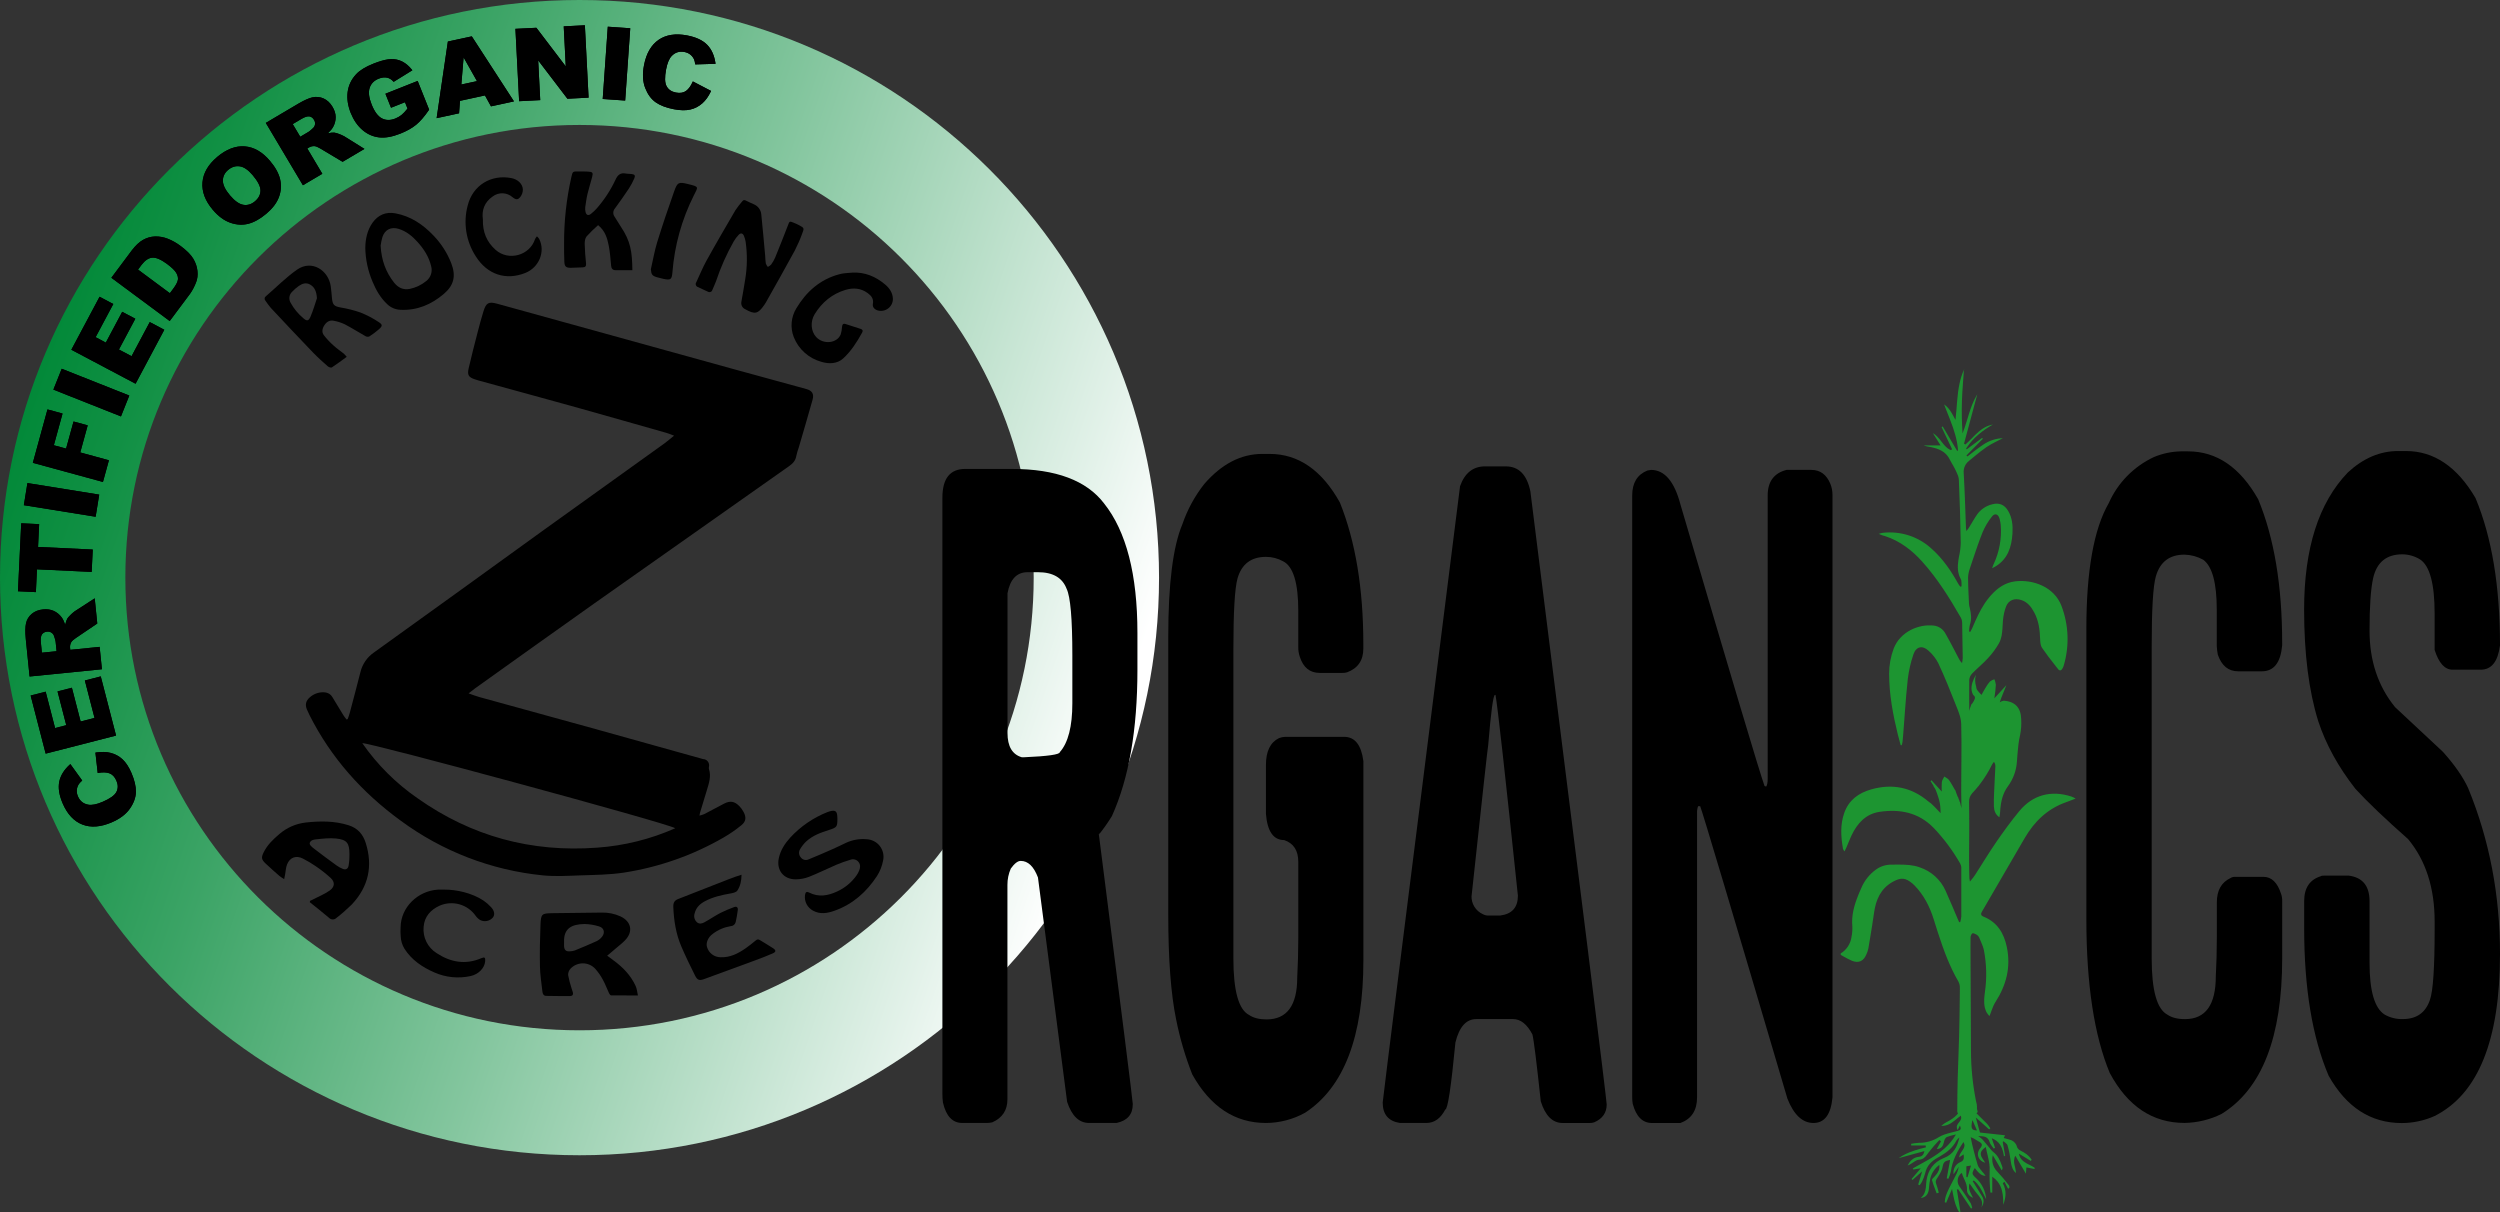 <svg height="48" viewBox="0 0 99 48" width="99" xmlns="http://www.w3.org/2000/svg" xmlns:xlink="http://www.w3.org/1999/xlink"><rect x="0" y="0" width="99" height="48" fill="#333333" stroke="none"/><defs><linearGradient id="a" x1="95.774%" x2="1.106%" y1="65.516%" y2="33.425%"><stop offset="0" stop-color="#fff"/><stop offset=".1" stop-color="#e1f1e8"/><stop offset=".44" stop-color="#82c59d"/><stop offset=".71" stop-color="#3ca466"/><stop offset=".9" stop-color="#119044"/><stop offset="1" stop-color="#008837"/></linearGradient><path id="b" d="m3.817 29.797c.207-.031.395-.026.564.017.179.046.336.13.47.254s.252.304.354.54c.123.287.182.539.177.756-.005.217-.085.437-.239.659-.154.222-.395.403-.723.544-.438.187-.825.215-1.16.084-.335-.131-.594-.41-.777-.834-.143-.332-.188-.622-.135-.87.051-.239.189-.462.414-.667l.024-.022.47.651-.016.014c-.061.054-.104.101-.127.141-.043.072-.067.149-.072.229-.005.08.01.161.045.243.08.185.215.294.407.329.143.027.333-.01.57-.112.294-.126.476-.256.546-.391.071-.135.071-.283.002-.444-.067-.156-.162-.255-.284-.297-.116-.04-.259-.045-.429-.015l-.029.005-.091-.807zm.173-3.012.606 2.343-2.788.716-.595-2.301.595-.153.373 1.441.443-.114-.346-1.337.569-.146.346 1.337.55-.141-.383-1.483zm-.239-3.091.101.997-.846.572c-.097.066-.159.122-.186.17-.035.063-.05.131-.046.204l.001.018.008.078 1.163-.117.09.886-2.865.288-.149-1.471-.003-.034c-.024-.256-.021-.456.01-.599.032-.149.107-.274.226-.375.118-.101.268-.161.451-.179.159-.016.299.004.422.06s.225.139.309.25c.053.071.101.17.145.298.025-.109.052-.189.082-.24.007-.012.016-.025.029-.041l.016-.019c.006-.007.012-.014.019-.021l.022-.023.024-.025.027-.027.029-.028c.005-.005.009-.009.014-.013l.026-.024c.034-.031.063-.054.087-.07zm-1.714 1.358c-.052-.032-.109-.045-.172-.039-.093.009-.161.046-.204.109-.042.061-.056.166-.043.315l.002.022.039.388.582-.059-.038-.372c-.001-.009-.003-.021-.006-.034l-.005-.022-.006-.025-.008-.028-.009-.031-.011-.034-.018-.056c-.018-.057-.052-.102-.104-.134zm-1.197-4.33.71.034-.043.903 2.166.103-.043.886-2.166-.103-.043.903-.71-.034zm.246-1.593 2.843.458-.142.877-2.843-.458zm.794-2.916.597.163-.345 1.256.485.132.295-1.073.561.153-.295 1.073 1.135.31-.236.859-2.777-.758zm.564-1.61 2.676 1.061-.33.826-2.676-1.061zm1.499-2.851.543.287-.7 1.314.404.214.649-1.219.519.274-.649 1.219.501.265.72-1.352.576.305-1.138 2.137-2.543-1.346zm2.2-2.388c.169-.005.337.026.506.092.169.067.332.158.49.275.247.183.417.353.512.51.094.157.15.319.168.487.018.168-.001.32-.056.457-.069.175-.148.323-.235.445l-.019.026-.789 1.057-2.31-1.713.789-1.057.02-.027c.149-.194.296-.333.442-.415.152-.086.313-.132.482-.137zm.477 1.093c-.245-.182-.442-.266-.592-.253-.144.012-.283.104-.416.276l-.015.019-.132.177 1.262.936.13-.174c.111-.149.173-.267.187-.354.014-.087-.007-.179-.063-.276s-.176-.214-.361-.351zm1.98-4.241c.366-.308.731-.448 1.095-.419.364.029.696.22.995.573.217.256.352.503.405.74.053.237.036.47-.051.699-.086.229-.251.446-.495.652-.248.209-.487.342-.716.401-.229.058-.467.045-.712-.041s-.477-.256-.694-.512c-.303-.358-.44-.721-.409-1.089.031-.368.225-.702.582-1.003zm.894.371c-.164-.025-.318.023-.461.143-.137.115-.206.256-.207.423-.001.167.093.362.282.585.188.221.364.346.528.373s.318-.019.46-.139c.146-.123.219-.266.219-.428-0-.162-.104-.366-.312-.611-.175-.206-.345-.322-.509-.347zm2.886-2.732c.149-.033.294-.018.436.046s.259.175.353.332c.081.137.123.272.123.406.001.134-.032.262-.098.384-.042.078-.112.163-.211.256.109-.024.194-.033.253-.027.021.002.05.008.087.019l.029.009.032.011c.005.002.011.004.017.006l.036.013.038.015.035.014c.05.021.089.039.117.056l.805.502-.865.511-.877-.524c-.101-.06-.178-.092-.233-.097-.072-.005-.14.01-.205.044l-.016.009-.068.04.596 1.002-.769.454-1.469-2.469 1.276-.754.029-.017c.223-.13.406-.211.549-.243zm3.096-1.516c.168-.005.323.03.464.104.133.069.256.174.368.313l.021.027-.741.458-.014-.016c-.07-.078-.152-.128-.245-.149-.1-.022-.21-.009-.332.039-.181.072-.301.192-.358.36s-.032.388.076.66c.115.289.252.473.41.554.158.081.335.082.529.005.092-.037.175-.085.249-.145.068-.055.139-.131.215-.226l.019-.024-.1-.251-.553.219-.222-.555 1.277-.507.454 1.137-.023.034c-.17.246-.333.434-.49.563-.164.135-.375.253-.633.355-.318.126-.598.175-.841.146-.243-.029-.463-.128-.658-.297s-.348-.393-.459-.669c-.116-.291-.157-.568-.123-.831.035-.263.146-.496.334-.7.147-.158.374-.298.68-.419l.031-.012.061-.023c.01-.004.02-.007.03-.011l.058-.021c.211-.073.382-.112.514-.115zm-3.225 2.271c-.073-.012-.174.019-.305.094l-.019.011-.336.199.299.502.323-.191c.006-.004.013-.008.021-.014l.017-.012.019-.015.021-.017.023-.02.025-.022.027-.025.03-.028c.045-.04.071-.09.078-.151s-.005-.118-.037-.172c-.047-.08-.109-.126-.185-.139zm6.432-3.17 1.67 2.575-.91.197-.239-.433-.99.215-.035.492-.889.193.445-3.034zm7.398.137c.297-.203.673-.261 1.128-.174.356.068.622.193.799.376.17.176.278.415.323.716l.005.032-.805.024-.003-.021c-.011-.081-.026-.142-.046-.184-.036-.076-.086-.139-.15-.188s-.139-.082-.227-.099c-.198-.038-.365.013-.501.152-.102.103-.178.28-.226.533-.06.313-.054.536.019.67s.195.218.368.251c.167.032.303.009.406-.068.098-.073.182-.188.253-.346l.012-.027.722.377-.016.034c-.09.189-.2.341-.33.456-.138.122-.296.205-.474.246-.178.042-.394.038-.647-.01-.307-.059-.55-.151-.728-.277-.178-.126-.316-.315-.414-.566-.098-.251-.114-.552-.047-.902.09-.467.283-.801.58-1.005zm-2.92-.576.147 2.866-.838.043-1.158-1.519.081 1.574-.836.043-.147-2.866.83-.042 1.164 1.53-.081-1.586zm.907.056.89.062-.201 2.863-.89-.062zm-5.71 1.215-.089 1.075.62-.134z"/></defs><g fill="none"><path d="m22.949 0c12.674 0 22.949 10.241 22.949 22.874 0 12.633-10.275 22.874-22.949 22.874s-22.949-10.241-22.949-22.874c0-12.633 10.275-22.874 22.949-22.874zm0 4.948c-9.933 0-17.985 8.026-17.985 17.926s8.052 17.926 17.985 17.926c9.933 0 17.985-8.026 17.985-17.926s-8.052-17.926-17.985-17.926z" fill="url(#a)"/><path d="m94.966 17.861h.311c1.107 0 2.025.62 2.753 1.861.647 1.553.97 3.498.97 5.836-.083.642-.337.962-.764.962h-1.114c-.309 0-.546-.262-.711-.785v-1.443c0-1.173-.192-1.886-.577-2.139-.211-.13-.453-.2-.701-.202-.626 0-1.011.312-1.155.937-.097.431-.145 1.127-.144 2.089 0 1.19.337 2.199 1.011 3.026l1.897 1.772c.468.523.801 1.004 1 1.443.839 2.043 1.258 4.228 1.258 6.558 0 3.409-.863 5.549-2.589 6.418-.408.183-.851.278-1.299.279-1.231 0-2.197-.625-2.898-1.874-.647-1.519-.97-3.469-.969-5.849v-1.064c0-.523.22-.852.66-.988.014-.017.069-.025.165-.025h.928c.557.068.835.405.836 1.012v2.443c0 1.115.199 1.798.598 2.05.22.124.47.185.722.177.543 0 .9-.253 1.072-.76.124-.354.186-1.278.186-2.772v-.329c0-1.333-.351-2.422-1.052-3.266-.907-.801-1.602-1.464-2.083-1.987-.681-.869-1.173-1.764-1.475-2.684-.373-1.197-.559-2.67-.559-4.418 0-2.422.578-4.232 1.733-5.431.612-.565 1.275-.847 1.99-.847z" fill="#000"/><path d="m86.361 17.874h.289c1.134 0 2.059.633 2.775 1.899.632 1.527.949 3.422.949 5.684v.102c-.062.684-.33 1.025-.805 1.025h-.939c-.385 0-.653-.219-.804-.658-.022-.113-.036-.227-.042-.342v-1.443c0-1.055-.179-1.713-.536-1.975-.228-.126-.482-.195-.742-.202-.591 0-.97.287-1.134.861-.11.38-.165 1.309-.165 2.786v12.34c0 1.266.207 2.009.621 2.229.172.118.406.178.701.177.811 0 1.217-.565 1.217-1.696.027-.498.041-1.013.041-1.544v-1.381c0-.473.179-.793.536-.962.049-.032.107-.05.165-.051h1.144c.323 0 .557.227.701.681.031.089.045.184.042.278v2.266c0 3.123-.801 5.177-2.403 6.165-.456.225-.956.347-1.464.355-1.265 0-2.252-.658-2.96-1.975-.619-1.486-.928-3.52-.928-6.102v-11.492c0-2.295.296-3.954.887-4.975.355-.802.988-1.449 1.784-1.823.339-.142.702-.219 1.07-.227z" fill="#000"/><path d="m77.774 14.612c-.006.094-.013.188-.02.282l-.021.281c-.017.235-.033.469-.041.706-.014.426-.003.853.025 1.282.064-.16.116-.324.166-.488l.053-.172.028-.092c.081-.26.171-.515.311-.754l.025-.042-.525 1.955.054.032c.076-.065.147-.135.217-.207l.096-.097.058-.058.039-.038c.189-.182.395-.34.679-.391-.41.238-.776.522-1.037.917l-.023.035.024.031.61-.453.028.035-.649.66.038.039.063-.048.187-.145c.104-.08.209-.159.317-.233l.065-.044c.228-.155.496-.242.772-.253-.048.026-.095.05-.141.073l-.135.068c-.132.067-.256.131-.367.209-.155.106-.303.225-.45.345l-.187.154-.062.051c-.149.117-.228.302-.207.49.021.373.037.747.051 1.12l.027.762.01.269 0.0.007.001.014.002.015.009.06.004.027c.001.005.001.01.002.015l.069-.091.015-.021c.007-.01.014-.02.02-.03l.045-.074.089-.148c.059-.099.119-.197.183-.291.143-.201.354-.345.595-.404.275-.078.49.01.636.258.164.277.19.581.172.889l-.002.03c-.036.513-.182.974-.645 1.266l-.031.019-.021.012-.106.056.01-.031.02-.06.007-.019c.001-.003.002-.006.003-.009l.007-.017c.001-.003.002-.005.004-.008.234-.491.334-1.035.289-1.577-.008-.067-.02-.134-.036-.2l-.01-.039c-.046-.181-.187-.236-.299-.091-.155.194-.282.408-.377.636-.136.342-.255.691-.372 1.041l-.131.393c-.042.116-.065.239-.068.362.002.215.009.43.019.645l.018.387c.006.057.017.113.033.168.05.221.081.44 0 .664-.017.075-.027.152-.028.229l0.0.033.045.014c.025-.046.052-.09.073-.138l.079-.183.04-.091c.149-.333.312-.658.548-.944l.036-.043.036-.042c.257-.289.56-.511.963-.561.693-.085 1.548.207 1.84.98.284.754.315 1.58.087 2.353-.013.041-.03.081-.051.118-.044.078-.104.104-.164.036l-.007-.008-.131-.167c-.175-.223-.348-.446-.507-.68-.051-.075-.066-.182-.072-.283l-.002-.04-.001-.02c-.012-.372-.058-.736-.24-1.068-.116-.214-.261-.402-.509-.482-.259-.083-.498-.001-.598.251-.069.183-.111.374-.126.569l-.007.102-.01.18c-.013.213-.036.424-.141.613-.121.211-.265.407-.431.584-.088.098-.184.19-.282.28l-.117.109c-.078.072-.156.145-.23.222-.066.067-.107.154-.116.248-.004.41-.002.82.001 1.23.021-.084.047-.166.08-.246l.017-.04v.024l.021-.03c.003-.005.007-.01.01-.014l.018-.027c.003-.004.006-.009.008-.013l.015-.025.013-.023c.067-.119.053-.176-.031-.24l-.004-.007c-.001-.002-.002-.005-.002-.007-.102-.201-.055-.412.032-.608l.016-.034c.003-.006.005-.011.008-.017l.017-.034.017-.034.018-.033.009-.016v.004c-.001.004-.003.008-.004.012-.038.146-.033.301.014.445.002.045.013.089.034.129.053.073.112.142.178.204l.027-.048.051-.094c.025-.046.051-.091.078-.134.051-.091.11-.176.178-.254.053-.04.112-.07.176-.09.03.07.049.144.058.219-.003.075-.01.152-.019.233l-.009.071-.025.191-.005.041.474-.52c-.022.057-.043.111-.065.165l-.064.157c-.049.12-.095.236-.133.355.054-.034.106-.056.158-.062.457.03.679.287.691.72.014.21 0.0.42-.04.627-.063.267-.088.535-.109.804l-.018.248c-.021.356-.144.698-.355.986-.224.3-.29.652-.311 1.016-.001.017-.003.034-.005.052l-.005.036-.012.081-.007.047c-.167-.117-.207-.27-.217-.416l-.001-.03c-.006-.169-.001-.338.007-.506l.012-.253c.001-.028.003-.056.004-.084l.008-.186.019-.372c.003-.062.006-.124.008-.186-0-.059-.02-.116-.057-.162-.027.033-.052.067-.073.104-.136.278-.3.542-.488.788l-.038.049-.008.027-.004.003.007-.024c-.078.099-.161.195-.249.287-.092.099-.139.231-.131.366.001.204.006.409.006.614-.003.014-.003.027-.003.041-0.0.006 0.0.013.002.019l.002.009v.266l-.001.333-.005.667c-.001.111-.001.222-.001.333-0.0.141.002.281.005.422l.006.281c0.0.007.001.014.001.022l.002.016.006.037.008.05.005.031.036-.045.065-.079.029-.036c.023-.029.044-.058.063-.087.057-.088.114-.177.17-.266l.253-.401c.141-.222.284-.444.433-.661.285-.413.582-.821.901-1.209.536-.653 1.265-.846 2.073-.583.056.023.111.049.164.079l-.242.093-.063.024c-.031.012-.062.023-.093.034-.726.261-1.241.762-1.621 1.416-.558.966-1.119 1.931-1.682 2.894-.064.104-.062.164.05.214l.012.005c.541.221.8.654.914 1.202.165.791-.019 1.504-.45 2.174-.058.089-.099.189-.139.296l-.054.147c-.014.038-.029.076-.045.114-.044-.046-.084-.096-.117-.15-.111-.227-.104-.463-.076-.7l.007-.053.007-.053c.078-.546.065-1.101-.039-1.642-.023-.113-.065-.221-.111-.329l-.031-.072c-.015-.036-.031-.072-.045-.107-.019-.045-.05-.082-.091-.109l-.01-.006-.022-.013c-.049-.027-.111-.054-.144-.043-.04.014-.077.105-.077.163-.003.143-.003.287-.002.43l.002.287 0.0.144c.003 1.215.009 2.431.017 3.647.002.67.071 1.339.204 1.996.023.067.034.137.034.207-.004.046-.001.079.005.106l.004.017c.001.003.001.005.002.008l.01.032.003.011c.005.026-.001.045-.045.079.142.141.285.279.425.422.039.046.074.094.106.145l.019.031-.047.041-.529-.471.164.594.994.109-.052.107c.08.023.153.046.227.065.151.033.269.15.303.3.027.061.077.11.138.137.167.082.318.181.421.336l.014.022-.029.05-.475-.289c.041.198.16.3.294.377l.029.016c.005.003.01.005.015.008l.029.015.074.037c.06.03.118.06.17.097l.022.016-.017.041-.317-.062-.02.248-.419-.711c-.068.135-.056.256-.03.372l.007.032.012.051c.019.077.036.153.032.231-.132-.122-.175-.277-.199-.446l-.006-.041c-.026-.206-.067-.41-.124-.609-.01-.036-.041-.066-.076-.095l-.047-.038c-.008-.006-.015-.013-.022-.02l-.01-.01-.036.027.096.542-.047.028-.003-.018-.006-.036-.007-.036-.007-.036c-.054-.247-.156-.463-.44-.583l-.021-.008.132.383-.053.026c-.012-.018-.025-.035-.038-.053l-.04-.052c-.036-.047-.068-.094-.084-.147-.053-.186-.176-.228-.323-.237l-.025-.001-.026-.001-.053-.001-.027-0c.058.036.113.077.163.124.051.056.1.115.149.174l.097.118c.016.02.032.039.049.059.038.054.082.103.131.146.19.138.277.336.349.544l.016.046c.003.008.005.016.008.023.005.022.005.044 0 .066-.006.014-.013.028-.022.041l-.009.012-.352-.598c-.057.224.003.462.161.632.172.181.334.371.485.569.011.014.012.038.011.061l-.001.029-.048.04-.149-.281-.062.062c.154.279.127.562.016.855l-0-.044-.001-.066-.001-.044-.001-.043c-0-.007-.001-.014-.001-.022l-.002-.043-.003-.043c-.025-.305-.112-.586-.404-.795l-.021-.015v.63h-.072c-.031-.292-.041-.586-.032-.879.01-.164-.019-.332-.058-.505l-.017-.075-.036-.152c-.015-.064-.029-.13-.041-.196l-.027.019c-.117.084-.192.179-.167.298.013.062.047.12.085.176l.051.075c.012.019.025.037.035.056-.268-.071-.378-.343-.212-.556l.009-.011c.107-.129.092-.194-.039-.267l-.012-.006c-.021-.012-.042-.024-.063-.037l-.064-.04c-.057-.036-.119-.071-.194-.095l.012.059.023.119c.008.04.016.079.026.118l.068.271c.046.18.093.359.149.534.02.061.059.115.102.168l.043.052c.009.012.019.023.027.035.052.054.099.113.14.175-.143-.004-.235-.081-.315-.173l-.02-.023-.02-.024-.021-.026c-.017-.022-.035-.043-.052-.064l-.017.029-.015.026-.013.024-.012.023c-.051.105-.04.153.042.235l.018.018.02.019.022.02c.239.218.384.52.406.842-.01-.017-.019-.035-.028-.053l-.027-.053-.067-.134c-.09-.178-.186-.353-.345-.484l-.024-.019-.043.027c.128.204.254.407.378.611.088.148.061.289-.036.428.074-.186.006-.318-.089-.443l-.019-.024-.019-.024-.047-.056c-.056-.068-.108-.139-.16-.214l-.097-.138c-.011-.016-.022-.032-.034-.048-.05.151-.011.271.045.387l.014.029.022.043.016.031c.013.026.027.051.039.077-.144-.057-.239-.175-.238-.303l0-.013c.008-.132-.031-.245-.079-.355l-.018-.041-.03-.066c-.031-.068-.06-.137-.078-.21-.086.059-.144.151-.161.253-.016.097.006.195.06.276l.011.015c.155.215.3.438.442.661.023.051.041.104.052.158l.005.027-.044.024-.511-.765-.05.012.14.887-.048.009c-.126-.195-.183-.411-.229-.64l-.014-.069-.034-.176-.007-.036-.233.549-.055-.022c.004-.17.068-.332.139-.483l.024-.05c.004-.008.008-.016.012-.025.084-.172.177-.339.262-.51.053-.095.09-.197.11-.303l.005-.029-.203.291c-.03-.2.077-.396.263-.478.132-.05.153-.134.141-.252l-.003-.026c-.001-.004-.001-.009-.002-.013l-.002-.014-.178.117c.006-.083.048-.154.093-.22l.036-.053.014-.02.013-.02c.055-.088.087-.178.015-.293-.24.352-.439.728-.497 1.161-.02.087-.048.173-.083.255l-.015.035-.066-.014.134-.728-.029.004c-.147.025-.234.072-.263.236l-.003.016c-.019.135-.092.266-.169.388l-.029.045-.029.044c-.045.071-.067.126-.029.215.035.097.065.196.089.297l.011.05-.081.026-.022-.058-.045-.116c-.044-.116-.087-.233-.12-.352-.004-.016.009-.038.029-.061l.014-.016.015-.016.017-.017c.007-.007.014-.015.021-.022l.03-.034.021-.024.02-.024c.082-.101.145-.215.125-.387-.179.132-.306.322-.359.538-.028.142-.047.285-.057.428-.024.201-.13.33-.322.343.147-.12.186-.262.203-.41l.004-.034.004-.052.004-.052c.003-.046.007-.092.013-.137.06-.42.283-.729.677-.891l.023-.009c.372-.145.526-.445.604-.812-.045.036-.084.077-.117.124-.143.287-.386.472-.649.625l-.051.029-.026.014c-.266.147-.452.333-.514.634-.03.113-.072.223-.124.328-.022.041-.048.079-.076.116l-.017.022-.058-.025.157-.522-.38.339-.039-.036.365-.425-.297.048-.019-.04.03-.018.061-.035.062-.035.093-.052.187-.104.093-.052.062-.035.062-.036.061-.036c.387-.233.748-.506.998-.945-.125.024-.248.059-.368.104-.054.04-.09.1-.1.167l-.008.033c-.043.177-.105.252-.27.274l-.015.002.17-.31-.068-.049c-.154.16-.299.329-.435.505l-.037.052-.018.025c-.078.107-.161.19-.325.199-.055.003-.109.032-.162.066l-.032.021-.032.022-.032.021c-.011.007-.021.013-.032.019-.045.034-.096.06-.15.076.093-.176.217-.311.422-.339l.02-.002c.106-.011.183-.051.218-.211l.003-.016-1.017.279c.27-.189.55-.285.832-.364l.07-.019.106-.028.073-.019-.014-.071h-.57l-.004-.067c.104-.02.209-.033.315-.039.278.002.551-.076.785-.227.141-.084.304-.133.47-.175l.178-.045c.035-.009.071-.018.105-.028.106-.029.141-.075.084-.196l-.006-.012-.089.177c-.061-.107-.033-.183.014-.251l.012-.017.019-.025.03-.039.013-.018c.045-.062.075-.129.036-.219-.045.032-.089.067-.132.102l-.08.066-.032.026c-.151.119-.31.219-.53.21.04-.035.081-.067.124-.097l.057-.034.116-.065c.019-.011.039-.022.058-.034.125-.076.23-.16.308-.259-.016-.026-.028-.059-.028-.082.001-.44.005-.881.017-1.321.016-.565.043-1.129.057-1.693.013-.522.021-1.044.026-1.567l.003-.313c.003-.086-.017-.171-.057-.248-.349-.599-.585-1.242-.797-1.895l-.047-.145-.069-.218-.069-.219c-.154-.49-.386-.949-.752-1.326-.027-.027-.055-.054-.084-.079-.27-.228-.448-.246-.741-.092l-.036.019c-.006.003-.012.007-.018.01-.466.268-.65.694-.725 1.194l-.004.027c-.047.338-.102.675-.158 1.012l-.068.404c-.017.08-.043.157-.078.231-.112.265-.298.357-.566.254-.136-.061-.268-.129-.395-.205l-.055-.033v-.054c.234-.143.39-.383.427-.653.028-.136.04-.274.034-.413-.042-.448.077-.857.239-1.255l.027-.066.028-.066.029-.066.029-.066c.123-.298.329-.556.592-.743.174-.123.381-.189.594-.189l.057-0.0.209-.001.073-0c.257.001.513.014.764.098l.036.013c.452.153.819.487 1.014.921.095.208.185.419.275.631l.134.318c.022.053.045.106.068.159.013.031.027.061.041.092l.021.046h.042c.021-.074.036-.15.043-.227.003-.641.003-1.282 0-1.924-.001-.062-.018-.122-.048-.176-.29-.508-.641-.978-1.044-1.402-.598-.617-1.341-.758-2.145-.639-.542.08-.883.453-1.11.933-.042.089-.08.18-.118.271l-.056.137c-.009.023-.019.045-.029.068-.006.017-.014.033-.022.051l-.014.027-.016.03-.017.033c-.003.006-.006.012-.009.018-.024-.033-.043-.069-.058-.107-.083-.476-.113-.952.05-1.417.178-.508.565-.791 1.07-.934.839-.236 1.595-.086 2.262.479.022.018.045.036.069.052l.025.016.032.029.045.043.039.038.042.042.033.034.054.056.059.062.042.045.043.047c-.002-.04-.003-.08-.003-.121-.002-.178-.033-.355-.091-.524-.006-.016-.011-.032-.017-.048l-.032-.098c-.03-.09-.063-.179-.122-.252l-.017-.02h.015l-.13-.207.037-.033.406.446c-.007-.127-.005-.254.004-.381.006-.044.027-.086.05-.127l.02-.035c.01-.018.02-.035.028-.053.014.011.03.02.045.03l.031.019.028.018c.032.021.061.044.082.074.05.069.094.143.137.218l.051.09c.008.015.017.03.026.045l.026.045.007-.004c.026.088.062.172.094.258.006.015.014.028.024.04.003.021.009.042.018.062.006.013.014.026.022.038.001.017.005.033.01.049.004.014.011.026.021.037.019.079.037.158.056.236l-.009-.666c0-.206.001-.413.003-.619l.005-.619c.004-.482.005-.963-.008-1.445-.005-.183-.066-.367-.136-.547l-.025-.063-.05-.125c-.004-.01-.008-.021-.012-.031-.214-.547-.435-1.091-.683-1.624-.096-.188-.227-.356-.385-.495-.245-.23-.498-.17-.603.147-.106.311-.179.632-.22.959-.049.438-.084.878-.116 1.319l-.028.377c-.009.126-.019.251-.029.377l-.017.215c-.006.072-.012.143-.019.214-.006.035-.014.07-.024.105l-.008.026h-.042c-.038-.139-.078-.278-.112-.419-.194-.791-.345-1.59-.345-2.409-.001-.34.06-.678.18-.997.252-.663.987-.984 1.594-.911.195.025.366.144.457.318.116.202.225.408.333.614l.129.248c.022.041.043.083.065.124.03.069.074.131.129.182.014-.067.023-.134.027-.202-.004-.473-.012-.947-.023-1.42-.002-.062-.02-.122-.05-.176-.45-.784-.928-1.552-1.538-2.229-.404-.449-.873-.805-1.452-.999-.09-.022-.178-.052-.262-.092.047-.017.095-.031.144-.04.712-.087 1.426.144 1.951.63.44.391.765.868 1.048 1.377.01.017.02.033.032.049l.034.049.017.025.053-.011c-.002-.018-.002-.037-.002-.056l-0-.076c-.001-.057-.005-.112-.029-.156-.136-.248-.132-.496-.094-.75l.008-.049.008-.049.009-.05c.001-.008.003-.017.005-.025.038-.172.059-.346.062-.522-.013-.832-.039-1.664-.075-2.496-.004-.098-.046-.199-.092-.295l-.045-.094c-.004-.008-.007-.015-.011-.023-.023-.048-.049-.095-.076-.142l-.055-.093c-.028-.047-.054-.094-.078-.142-.134-.282-.368-.402-.633-.47l-.04-.01-.04-.009-.041-.009-.041-.008c-.007-.001-.014-.003-.021-.004-.064-.006-.126-.021-.186-.044l-.025-.01h.662l-.307-.487c.132.077.225.187.312.298l.055.071c.092.117.184.228.317.292l.027.012.052-.033-.417-.878.045-.025.57.964.037-.014c-.03-.423-.16-.816-.31-1.204l-.036-.093-.037-.093-.038-.096c-.045-.112-.089-.225-.132-.338.146.098.239.232.322.378l.026.046.077.141c.009.016.017.031.026.047.016-.135.028-.271.039-.407l.021-.272.008-.091c.037-.422.095-.841.278-1.239zm.278 31.544-.184.029v.426l.045.006zm.058-1.8h-.001l-.008.034-.007.032-.006.031-.005.029c-.033.197.012.269.159.28l.022.001c.004 0.0.008 0.0.011 0l.012 0z" fill="#1d9531"/><g fill="#000"><path d="m65.38 18.608c.536 0 .925.456 1.165 1.367 2.014 6.853 3.124 10.57 3.331 11.152.022.003.044.012.062.025.041-.059.062-.16.062-.303v-11.228c0-.548.249-.886.746-1.013h.985c.35 0 .601.186.753.557.055.137.083.283.082.43v23.862c-.062.675-.313 1.013-.753 1.013-.433 0-.777-.321-1.031-.962-2.195-7.443-3.347-11.304-3.455-11.583h-.083c-.031.09-.045.184-.041.279v11.254c0 .515-.22.852-.66 1.013h-1.124c-.373 0-.627-.253-.763-.76-.014-.084-.021-.168-.021-.253v-23.836c0-.498.199-.827.598-.988z"/><path d="m58.809 18.469h.825c.509 0 .832.329.969.987 2.015 16.017 3.022 24.111 3.022 24.28 0 .33-.166.567-.497.709-.053.017-.109.025-.165.025h-1.083c-.399 0-.688-.287-.866-.861-.166-1.553-.276-2.434-.33-2.645-.213-.405-.468-.608-.764-.608h-1.46c-.399 0-.674.308-.825.924-.171 1.771-.305 2.657-.402 2.657-.186.355-.434.532-.746.532h-1.049c-.456-.068-.683-.338-.683-.81.014-.194 1.035-8.33 3.063-24.407.187-.523.517-.784.99-.784zm-.536 17.001c-.015.314.165.606.454.734.069.037.148.055.227.051h.454c.467-.059.701-.321.701-.785-.509-4.852-.804-7.502-.887-7.95h-.021c-.069 0-.158.663-.268 1.988-.012.017-.231 2.004-.657 5.962z"/><path d="m49.987 17.975h.289c1.141 0 2.069.642 2.784 1.925.619 1.544.928 3.414.928 5.608v.177c0 .464-.213.777-.639.937-.06.019-.123.027-.186.025h-.905c-.385 0-.647-.211-.784-.633-.045-.13-.066-.267-.062-.405v-1.418c0-1.106-.199-1.76-.598-1.962-.209-.117-.444-.178-.683-.177-.584 0-.959.283-1.124.848-.11.388-.165 1.334-.165 2.835v12.216c0 1.283.207 2.03.621 2.241.171.118.402.177.691.177.811 0 1.216-.553 1.216-1.658.027-.498.041-1.013.042-1.544v-3.039c0-.447-.186-.734-.559-.861-.426 0-.667-.346-.722-1.038v-1.936c0-.54.172-.894.516-1.063.079-.031.163-.048.249-.051h2.331c.426 0 .68.321.763.962v7.886c0 3.021-.77 5.034-2.31 6.038-.473.263-1.005.402-1.547.405-1.231 0-2.204-.641-2.92-1.924-.277-.706-.491-1.435-.639-2.178-.207-1.004-.311-2.384-.311-4.139v-11.025c0-2.076.186-3.557.559-4.444.197-.577.49-1.116.868-1.595.688-.793 1.454-1.19 2.299-1.19z"/><path d="m38.226 18.57h1.846c1.74 0 2.956.456 3.65 1.367.88 1.106 1.32 2.814 1.32 5.127v1.468c0 2.363-.337 4.291-1.01 5.785-.157.255-.329.5-.516.734.893 6.996 1.34 10.549 1.341 10.659v.025c0 .396-.213.641-.639.734h-1.094c-.392 0-.681-.278-.866-.835l-1.155-8.886c-.166-.438-.393-.656-.683-.656-.117 0-.247.101-.392.303-.09.204-.135.424-.134.646v8.492c0 .431-.199.734-.598.911-.068.016-.137.024-.206.025h-.987c-.385 0-.639-.27-.763-.81-.015-.118-.022-.236-.021-.355v-23.596c-0-.76.302-1.139.907-1.139zm1.671 10.456c0 .532.189.852.567.962h.081c.948-.041 1.423-.109 1.423-.202.331-.372.497-1.017.497-1.937v-1.899c0-1.445-.076-2.322-.227-2.633-.166-.439-.544-.658-1.134-.658h-.413c-.426 0-.691.278-.794.835z"/><path d="m33.161 32.42c0 .319-.019.348-.328.445-.328.103-.65.22-.908.457-.096.092-.179.198-.245.313-.06.1-.048.228.03.315.068.097.195.133.303.085.321-.129.637-.269.954-.408.182-.08.361-.168.541-.254.252-.116.531-.164.808-.139.207.008.401.107.527.271.126.164.173.376.127.577-.041.216-.122.422-.24.608-.413.629-.955 1.115-1.677 1.373-.281.101-.57.156-.856 0-.226-.12-.353-.367-.319-.619.019-.118.062-.151.166-.098.376.193.742.124 1.1-.04.31-.14.576-.36.773-.636.045-.063.082-.132.11-.204.043-.113.053-.228-.029-.331-.075-.096-.204-.132-.319-.089-.19.056-.377.122-.559.199-.362.155-.714.333-1.08.477-.169.065-.349.1-.531.101-.48 0-.767-.364-.669-.833.066-.318.239-.584.453-.82.41-.444.914-.79 1.477-1.012.028-.011.057-.02.086-.028.221-.062.294-.011.303.221.003.025.002.046.002.067z"/><path d="m29.365 34.639c-.004.24-.047.451-.165.627-.047.07-.178.1-.277.116-.352.062-.696.139-1.014.31-.199.107-.349.254-.402.482-.041.123-.005.258.09.345.097.087.211.054.305 0 .216-.118.419-.26.637-.372.174-.086.352-.162.535-.227.101-.039.155.018.143.115-.02.162-.048.323-.084.482-.024.092-.105.157-.2.159-.258.042-.501.146-.708.305-.191.136-.279.365-.226.525.069.236.286.399.534.401.373.016.69-.144.986-.349.139-.096.271-.202.401-.31.057-.048.103-.065.17-.022.175.111.358.21.529.327.119.082.114.142-.02.202-.229.102-.465.19-.7.277-.674.248-1.349.495-2.024.743-.178.062-.259.04-.348-.137-.191-.383-.379-.767-.547-1.16-.213-.495-.296-1.027-.317-1.567-.006-.154.043-.254.191-.31.67-.26 1.337-.526 2.007-.786.16-.066.324-.116.503-.176z"/><path d="m24.044 37.844c.098.074.172.133.249.186.373.271.688.596.88 1.019.049.108.058.235.089.372-.381 0-.723 0-1.064-.004-.027 0-.062-.051-.08-.085-.083-.176-.148-.361-.242-.53-.085-.16-.189-.31-.311-.445-.127-.133-.304-.209-.488-.208s-.361.078-.486.212c-.063.069-.096.159-.093.252.034.182.081.361.139.537.014.05.034.098.048.147.024.085-.015.144-.098.146-.319.003-.639 0-.959-.006-.102 0-.139-.083-.148-.168-.037-.334-.092-.669-.098-1.004-.011-.552 0-1.105.022-1.657.019-.422.052-.438.472-.446.65-.011 1.3-.019 1.951-.024.257-.006.512.045.746.152.43.203.509.605.18.945-.117.121-.252.224-.38.333-.101.091-.205.174-.329.277zm-1.707-.529v.155c.011.157.078.215.237.202.065-.002.129-.014.191-.035.291-.12.583-.24.87-.372.081-.041.152-.1.207-.172.13-.162.076-.355-.124-.409-.186-.058-.379-.089-.574-.093-.504.009-.831.17-.806.724z"/><path d="m17.601 35.229c.455-.004 1.078.124 1.544.433.111.076.212.164.303.263.137.147.155.301.07.409-.123.142-.327.185-.497.103-.074-.043-.137-.102-.186-.172-.319-.453-.913-.621-1.423-.402-.36.164-.604.433-.636.835-.042.418.158.824.515 1.046.544.359 1.138.471 1.766.202.134-.058.168-.03.156.118-.021.272-.265.521-.579.588-.482.106-.986.056-1.438-.145-.477-.209-.894-.492-1.18-.937-.089-.148-.141-.316-.148-.489-.011-.121-.012-.242-.004-.363.008-.785.675-1.44 1.481-1.489z"/><path d="m12.277 35.675c.147-.071.294-.14.439-.215.117-.056.23-.12.337-.193.199-.142.224-.324.047-.495-.188-.172-.389-.329-.6-.472-.16-.11-.328-.21-.501-.298-.27-.142-.522-.052-.633.234-.047.124-.051.261-.075.391-.01.053-.022.106-.038.186-.065-.037-.127-.079-.186-.124-.186-.165-.379-.329-.559-.503-.157-.152-.166-.23-.07-.427.145-.298.379-.524.629-.734.295-.253.659-.411 1.046-.454.568-.062 1.129-.067 1.686.107.366.115.573.355.683.7.291.917.111 1.734-.547 2.436-.194.191-.398.37-.613.537-.039.039-.092.06-.147.059-.055-.001-.107-.024-.145-.064-.249-.211-.508-.415-.762-.619zm1.557-1.66c-.003 0 .007-.137.004-.137 0-.022 0-.043 0-.062 0-.429-.101-.567-.529-.611-.267-.027-.542.007-.811.035-.081.009-.194.033-.232.137-.02.082.089.167.158.22.296.231.6.453.903.674.077.056.16.102.249.137.121.047.205 0 .229-.129.015-.088.025-.176.03-.264z"/><path d="m13.768 28.476c.027-.08.062-.159.081-.24.143-.539.287-1.077.423-1.617.076-.318.267-.596.536-.781 2.255-1.62 4.507-3.245 6.756-4.873 1.585-1.141 3.172-2.28 4.761-3.416.119-.085.228-.186.368-.297-.124-.045-.212-.084-.306-.111-1.154-.325-2.307-.659-3.463-.981-1.319-.368-2.64-.726-3.961-1.089-.05-.014-.099-.03-.149-.046-.253-.082-.317-.17-.257-.433.111-.484.235-.965.36-1.446.071-.276.145-.552.23-.824.104-.333.204-.386.539-.295.903.248 1.802.495 2.706.748 2.226.616 4.452 1.232 6.678 1.847.952.263 1.906.522 2.858.783.231.062.316.194.249.427-.177.632-.364 1.261-.547 1.892-.039.105-.07.213-.095.323-.029.191-.139.31-.291.415-2.579 1.813-5.156 3.63-7.732 5.449-1.566 1.108-3.126 2.226-4.688 3.34-.083.062-.162.124-.269.207.16.055.288.107.419.143 1.487.411 2.975.817 4.462 1.229 1.47.407 2.939.817 4.407 1.23.121.003.221.094.235.214.014.056-.021.124-.004.178.096.292 0 .563-.081.835-.09.298-.181.595-.271.892-.009.028-.012.058-.024.12.066-.015.13-.036.193-.062.262-.135.519-.278.781-.412.238-.124.411-.097.601.092.07.071.128.151.174.24.111.212.097.372-.089.522-.221.181-.456.343-.703.486-1.222.706-2.566 1.178-3.962 1.392-.563.084-1.141.089-1.712.108-.494.017-.994.048-1.482 0-2.039-.203-3.985-.952-5.632-2.167-1.53-1.115-2.76-2.489-3.613-4.185-.037-.073-.072-.148-.103-.224-.076-.19-.038-.339.118-.475.137-.123.313-.194.497-.2.166-.006.311.045.399.196.143.237.285.474.431.71.037.062.085.116.128.173zm12.971 4.322c-.249-.186-12.183-3.42-12.392-3.368.592.851 1.333 1.59 2.187 2.18 2.133 1.507 4.505 2.153 7.116 1.957 1.066-.075 2.111-.335 3.088-.768z"/><path d="m33.745 10.795c.504-.026.932.154 1.311.475.172.147.297.329.303.567.001.146-.067.284-.183.374-.116.09-.267.121-.409.085-.136-.037-.225-.136-.201-.262.039-.199-.062-.323-.205-.427-.268-.198-.57-.22-.88-.128-.53.159-.932.495-1.217.957-.186.303-.152.681.054.908.285.31.831.256.974-.104.03-.099.048-.201.053-.305.011-.09.045-.135.145-.102.197.066.395.127.592.191.076.025.101.068.058.147-.204.372-.435.733-.746 1.02-.24.221-.568.227-.864.138-.5-.135-.907-.499-1.097-.98-.146-.376-.108-.799.103-1.142.391-.651.932-1.141 1.694-1.345.063-.017.126-.03.191-.038.108-.013.216-.019.324-.027z"/><path d="m29.354 11.977c.052-.302.109-.603.155-.907.083-.495.089-1.0.018-1.497-.013-.081-.036-.16-.068-.235-.045-.104-.124-.124-.204-.043-.078.081-.145.171-.201.268-.283.501-.517 1.027-.699 1.573-.042.118-.098.23-.146.346-.009.034-.033.063-.066.077-.033.014-.07.013-.101-.004-.139-.062-.276-.124-.411-.19-.036-.013-.063-.042-.075-.079-.012-.036-.006-.076.016-.107.132-.281.249-.572.398-.843.373-.676.764-1.345 1.154-2.013.083-.121.172-.238.268-.349.045-.062.089-.062.153-.028.099.053.204.095.306.143.165.068.279.221.296.398.057.55.104 1.1.155 1.65.009.098.006.199.024.296.019.05.046.096.08.137.049-.023.093-.055.131-.093.064-.087.118-.181.161-.281.17-.415.335-.832.497-1.252.072-.19.062-.196.249-.119.072.03.143.062.212.099.186.1.195.113.117.31-.084.234-.184.462-.297.684-.373.69-.764 1.374-1.148 2.06-.019.034-.042.065-.062.097-.249.359-.373.386-.754.17-.105-.046-.168-.153-.157-.266z"/><path d="m25.773 10.67c.082-.357.143-.721.249-1.07.209-.676.435-1.347.672-2.014.132-.372.176-.391.554-.297.45.111.403.1.223.459-.473.945-.759 1.972-.842 3.026-.025.298-.068.329-.355.27-.089-.019-.178-.041-.265-.067-.183-.056-.216-.107-.235-.307z"/><path d="m25.04 10.699c-.229 0-.449 0-.669 0-.107 0-.16-.062-.17-.17-.025-.266-.043-.535-.094-.796-.058-.297-.142-.591-.422-.817-.16.139-.312.288-.455.445-.062.073-.078.201-.076.303.005.254.027.509.053.763.012.115-.029.159-.139.161-.156.003-.311.015-.468.017-.186 0-.244-.052-.252-.236-.011-.233-.011-.466-.011-.7-.005-.896.092-1.789.29-2.663.05-.219.055-.218.275-.217.124 0 .252 0 .377.006.193.011.215.038.168.221-.057.222-.129.439-.182.661-.041.172-.062.347-.089.523-.008.065-.004.13.011.193.027.124.109.157.209.08.086-.066.165-.14.236-.221.3-.342.55-.725.742-1.137.084-.183.194-.287.408-.243.076.015.156.007.233.019.124.018.152.062.101.178-.061.139-.132.272-.214.399-.177.266-.362.527-.55.785-.083.094-.088.233-.012.333.084.124.157.259.242.385.391.585.45.984.46 1.73z"/><path d="m19.123 8.693c-.015.489.149.889.505 1.203.513.454 1.351.222 1.56-.428.02-.04.045-.076.075-.109.034.03.064.065.089.103.253.502-.006 1.131-.551 1.347-.767.305-1.502.067-1.959-.656-.388-.597-.505-1.33-.321-2.017.2-.796.922-1.238 1.728-1.084.249.048.444.222.457.448.001.105-.033.208-.096.292-.101.131-.178.124-.311.019-.223-.198-.555-.21-.791-.029-.324.225-.438.542-.385.91z"/><path d="m14.466 9.807c.006-.324.069-.681.286-.987.217-.306.527-.443.905-.372.608.112 1.093.442 1.51.881.304.315.543.687.702 1.094.191.495.115.867-.29 1.213-.492.42-1.056.665-1.724.632-.196-.008-.383-.088-.524-.225-.265-.248-.439-.554-.577-.884-.183-.428-.281-.887-.289-1.352zm.607-.075c.032.577.207 1.048.534 1.461.157.197.358.298.617.248.239-.049.463-.155.652-.31.182-.138.26-.374.196-.593-.086-.368-.285-.674-.534-.951-.207-.231-.442-.427-.746-.522-.303-.095-.55.025-.649.325-.032.112-.055.227-.071.342z"/><path d="m13.731 14.13c-.204.148-.392.292-.59.42-.032.021-.124-.011-.163-.046-.195-.172-.39-.344-.57-.531-.566-.589-1.127-1.183-1.684-1.781-.075-.089-.145-.183-.21-.28-.025-.025-.038-.059-.035-.094.003-.035.022-.067.051-.087.409-.353.791-.743 1.233-1.053.591-.41 1.243.032 1.334.655.024.162.033.326.05.49.027.256.089.305.344.354.268.044.532.111.788.2.249.1.487.224.71.372.167.106.163.159.018.289-.12.105-.248.201-.383.287-.048.018-.103.014-.148-.011-.275-.154-.542-.325-.821-.471-.14-.066-.289-.114-.442-.141-.155-.033-.275.04-.363.171-.088.131-.119.275-.027.4.116.149.246.287.388.412.124.116.271.214.406.321.04.039.078.081.114.124zm-1.18-2.314c-.017-.276-.091-.438-.258-.54-.166-.102-.321-.048-.462.049-.095.067-.183.144-.263.229-.121.115-.145.298-.057.44.125.228.291.43.49.598.145.13.214.133.293-.047.111-.258.188-.533.255-.729z"/><g><use xlink:href="#b"/><use xlink:href="#b"/></g></g></g></svg>